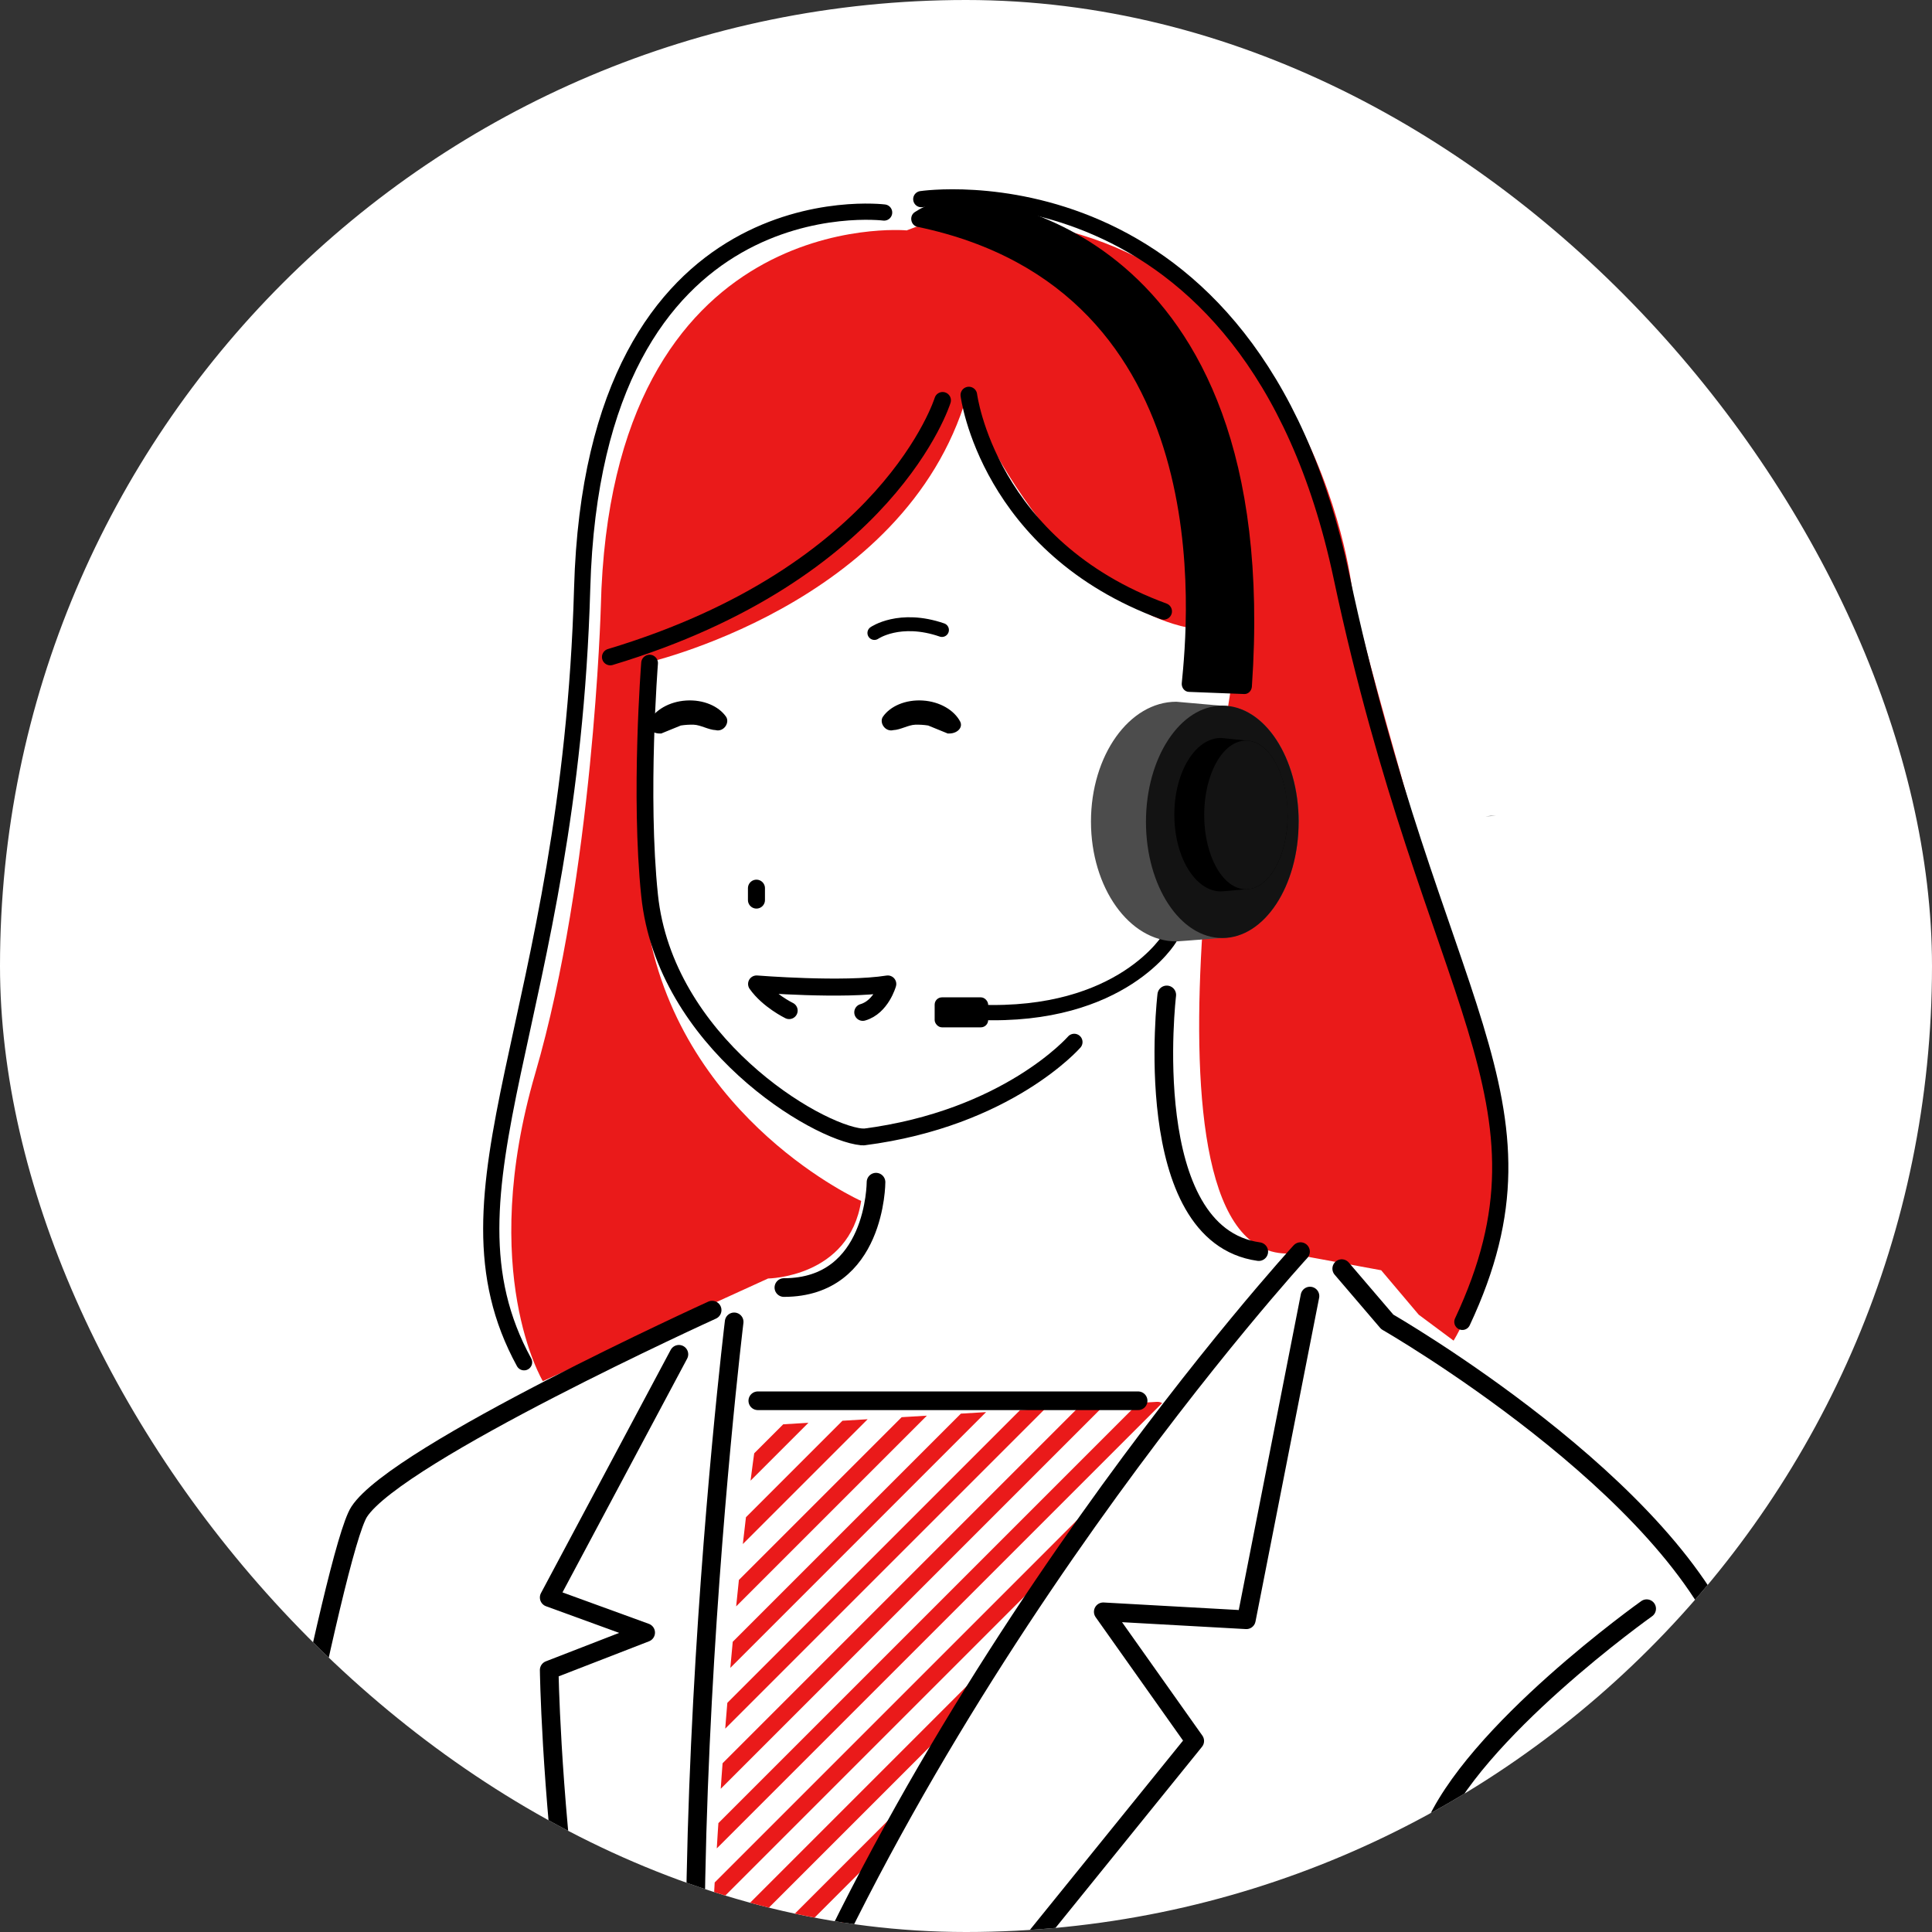 <?xml version="1.0" encoding="UTF-8"?><svg id="_レイヤー_2" xmlns="http://www.w3.org/2000/svg" width="143" height="143" xmlns:xlink="http://www.w3.org/1999/xlink" viewBox="0 0 143 143"><rect x="0" y="0" width="143" height="143" fill="#333333" stroke="none"/><defs><style>.cls-1,.cls-2,.cls-3,.cls-4,.cls-5,.cls-6,.cls-7,.cls-8,.cls-9{fill:none;}.cls-2{stroke-width:1.38px;}.cls-2,.cls-3,.cls-4,.cls-5,.cls-6,.cls-7,.cls-8{stroke:#000;stroke-linejoin:round;}.cls-2,.cls-3,.cls-4,.cls-5,.cls-6,.cls-7,.cls-8,.cls-9{stroke-linecap:round;}.cls-10{clip-path:url(#clippath);}.cls-3{stroke-width:1.26px;}.cls-11{fill:#ea1a1a;}.cls-12{fill:#fff;}.cls-13{fill:#131313;}.cls-14{fill:#4c4c4c;}.cls-4{stroke-width:1.13px;}.cls-5{stroke-width:1.2px;}.cls-6{stroke-width:1.23px;}.cls-7{stroke-width:1.24px;}.cls-15{clip-path:url(#clippath-1);}.cls-8{stroke-width:1.03px;}.cls-9{stroke:#ea1a1a;stroke-miterlimit:10;stroke-width:1.24px;}</style><clipPath id="clippath"><rect class="cls-1" x="0" y="0" width="143" height="143" rx="71.5" ry="71.5"/></clipPath><clipPath id="clippath-1"><path class="cls-1" d="M56.67,105.5l28.95-1.74c.59-.04,.95,.63,.59,1.1-4.52,6.02-24.76,33.69-31.18,55.19-.09,.29-.35,.49-.65,.49h-1.64c-.39,0-.7-.31-.69-.7,.1-4.67,.82-31.79,3.98-53.75,.05-.32,.32-.57,.64-.59Z"/></clipPath></defs><g id="_レイヤー_3"><rect class="cls-12" x="0" y="0" width="143" height="143" rx="71.5" ry="71.5"/><g class="cls-10"><g><path class="cls-11" d="M67.08,17.05s-21.91-1.94-22.61,27.89c0,0-.55,19.75-4.85,34.5-4.3,14.74,.56,22.79,.56,22.79l16.67-7.6s6.01-.07,6.89-5.74c0,0-13.2-5.9-15.78-20.19l-.44-19.55s19.46-4.27,24.04-19.84c0,0,7.75,18.87,20.3,17.32,0,0-8.98,46.62,3.62,46.15l6.75,1.24,2.78,3.29,2.58,1.92s5.16-8.21,2.38-19.22c-2.78-11.01-9.39-32.69-9.92-36.61-.53-3.92-5.17-28.16-30.47-27.28l-2.49,.94Z"/><g><path class="cls-11" d="M-15.33,119.6l-1.65-5.39c-.16-.49,.25-.97,.76-.89,3.49,.57,14.1,.69,20.14-3.81,.37-.27,.89-.11,1.05,.31l2.1,5.67c.11,.3,0,.64-.27,.82-1.82,1.18-8.93,6.08-21.59,3.76-.25-.05-.46-.23-.54-.47Z"/><g class="cls-15"><g><line class="cls-9" x1="72.32" y1="79.59" x2="-74" y2="225.91"/><line class="cls-9" x1="74.38" y1="81.65" x2="-71.94" y2="227.97"/><line class="cls-9" x1="76.44" y1="83.71" x2="-69.88" y2="230.03"/><line class="cls-9" x1="78.5" y1="85.77" x2="-67.82" y2="232.09"/><line class="cls-9" x1="80.56" y1="87.83" x2="-65.76" y2="234.15"/><line class="cls-9" x1="82.62" y1="89.89" x2="-63.7" y2="236.21"/><line class="cls-9" x1="84.68" y1="91.95" x2="-61.64" y2="238.27"/><line class="cls-9" x1="86.74" y1="94.01" x2="-59.58" y2="240.33"/><line class="cls-9" x1="88.8" y1="96.07" x2="-57.52" y2="242.39"/><line class="cls-9" x1="90.86" y1="98.13" x2="-55.46" y2="244.45"/><line class="cls-9" x1="92.92" y1="100.19" x2="-53.4" y2="246.51"/><line class="cls-9" x1="94.98" y1="102.25" x2="-51.34" y2="248.57"/><line class="cls-9" x1="97.04" y1="104.31" x2="-49.28" y2="250.63"/><line class="cls-9" x1="99.1" y1="106.37" x2="-47.22" y2="252.69"/><line class="cls-9" x1="101.16" y1="108.43" x2="-45.16" y2="254.75"/><line class="cls-9" x1="103.22" y1="110.5" x2="-43.1" y2="256.81"/><line class="cls-9" x1="105.28" y1="112.56" x2="-41.04" y2="258.87"/><line class="cls-9" x1="107.34" y1="114.62" x2="-38.98" y2="260.93"/><line class="cls-9" x1="109.4" y1="116.68" x2="-36.92" y2="262.99"/><line class="cls-9" x1="111.46" y1="118.74" x2="-34.85" y2="265.05"/></g></g><path class="cls-6" d="M79.51,77.13s-4.93,5.66-15.59,7.03"/><path class="cls-2" d="M64.84,87.5s0,7.8-6.82,7.8"/><path class="cls-2" d="M86.36,73.64s-2.11,17.75,6.81,19"/><path class="cls-2" d="M52.71,96.97s-23.28,10.58-26.12,14.92c-1.91,2.91-8.33,37.46-8.33,37.46"/><path class="cls-4" d="M86.58,69.43s-3.49,5.93-14.14,5.5"/><rect x="69.18" y="73.82" width="3.96" height="2.22" rx=".54" ry=".54"/><path class="cls-6" d="M69.77,29.63s-3.95,12.79-24.6,19"/><path class="cls-5" d="M65.44,15.73s-21.49-2.72-22.35,27.82c-.9,31.98-11.35,44.4-4.3,57.28"/><path class="cls-5" d="M68.19,14.74s24.39-3.68,31.11,27.97c6.73,31.65,16.65,38.69,8.94,55.13"/><path class="cls-6" d="M71.71,29.24s1.42,11.25,14.42,16.01"/><path class="cls-2" d="M96.26,92.64s-28.22,30.76-41.37,67.32"/><polyline class="cls-2" points="96.96 95.93 92.25 119.89 81.66 119.3 88.43 128.86 56.67 168.12"/><path class="cls-2" d="M54.34,97.84s-6.85,56.4,.55,80.87"/><path class="cls-2" d="M50.25,100.24l-9.6,18,7.14,2.6-7.14,2.77s.44,33.41,10.96,55.12"/><line class="cls-2" x1="56.09" y1="103.68" x2="84.24" y2="103.68"/><path class="cls-2" d="M120.04,250.53c-.02,.1-.03,.16-.03,.16-14.33-9.23-26.79-5.08-26.79-5.08l15.84-56.44s-5.99-46.19-3.05-53.56c2.95-7.37,15.87-16.54,15.87-16.54"/><path class="cls-2" d="M19.69,156.04l-11.6-42.55s-6.2,10.99-26.75,7.72L1.63,182.72c-.56,6.21,3.87,9.65,9.01,8.08l21.68-11.56"/><line class="cls-2" x1="30.41" y1="131.09" x2="32.99" y2="182.05"/><path class="cls-2" d="M-16.7,118.19l-1.95-6.33s15.07,2.18,22.02-4.41l1.82,5.45"/><line class="cls-2" x1="-1.06" y1="103.93" x2="-.25" y2="106.87"/><path d="M109.94,60.42l.79-.06c-.26,.04-.52,.06-.79,.06Z"/><path class="cls-14" d="M96.12,60.83c0,4.75-2.53,8.59-5.65,8.59l-2.69,.21-.71,.05c-3.49,0-6.32-3.98-6.32-8.87s2.83-8.87,6.32-8.87l.78,.07,2.63,.23c3.12,0,5.65,3.85,5.65,8.59Z"/><ellipse class="cls-13" cx="90.47" cy="60.83" rx="5.65" ry="8.6"/><path d="M95.31,60.32c0,3.04-1.38,5.5-3.08,5.5l-1.47,.13-.39,.03c-1.9,0-3.45-2.54-3.45-5.68s1.54-5.68,3.45-5.68l.42,.04,1.43,.15c1.7,0,3.08,2.46,3.08,5.5Z"/><ellipse class="cls-13" cx="92.22" cy="60.32" rx="3.09" ry="5.5"/><path d="M87.47,50.57c.43-4.43,3-29.09-19.56-33.78-.5-.1-.64-.8-.2-1.09,.84-.56,2.24-1.13,4.29-.94,0,0,23.06,1.41,20.66,36.06-.02,.31-.27,.56-.56,.55l-4.11-.16c-.31-.01-.55-.31-.52-.65Z"/><line class="cls-3" x1="55.99" y1="65.74" x2="55.99" y2="66.62"/><path class="cls-8" d="M64.72,46.85s1.87-1.3,5-.22"/><path d="M70.17,54.3l-1.47-.6c-.32-.05-.64-.07-.96-.06-.51,.02-1.1,.38-1.61,.4-.62,.16-1.07-.56-.78-.99,.54-.78,1.67-1.28,2.95-1.2,1.27,.08,2.33,.72,2.77,1.56,.23,.46-.25,.92-.9,.88Z"/><path d="M48.92,54.3l1.47-.6c.32-.05,.64-.07,.96-.06,.51,.02,1.1,.38,1.61,.4,.62,.16,1.07-.56,.78-.99-.54-.78-1.67-1.28-2.95-1.2-1.27,.08-2.33,.72-2.77,1.56-.23,.46,.25,.92,.9,.88Z"/><path class="cls-7" d="M48.08,49.08s-.77,9.8,0,17.19c1.13,10.85,12.31,17.56,15.7,17.88"/><path class="cls-2" d="M120.01,250.69s11.76-54.26,13.76-56.11c2.66-2.46-.16-7.27-.16-7.27,0,0-.95-52.2-5.28-64.71-4.33-12.51-25.65-24.76-25.65-24.76l-3.37-3.94"/><path class="cls-3" d="M58.41,74.8s-1.55-.75-2.41-1.97c0,0,6.48,.52,9.71,0,0,0-.48,1.71-1.85,2.1"/></g></g></g></g></svg>